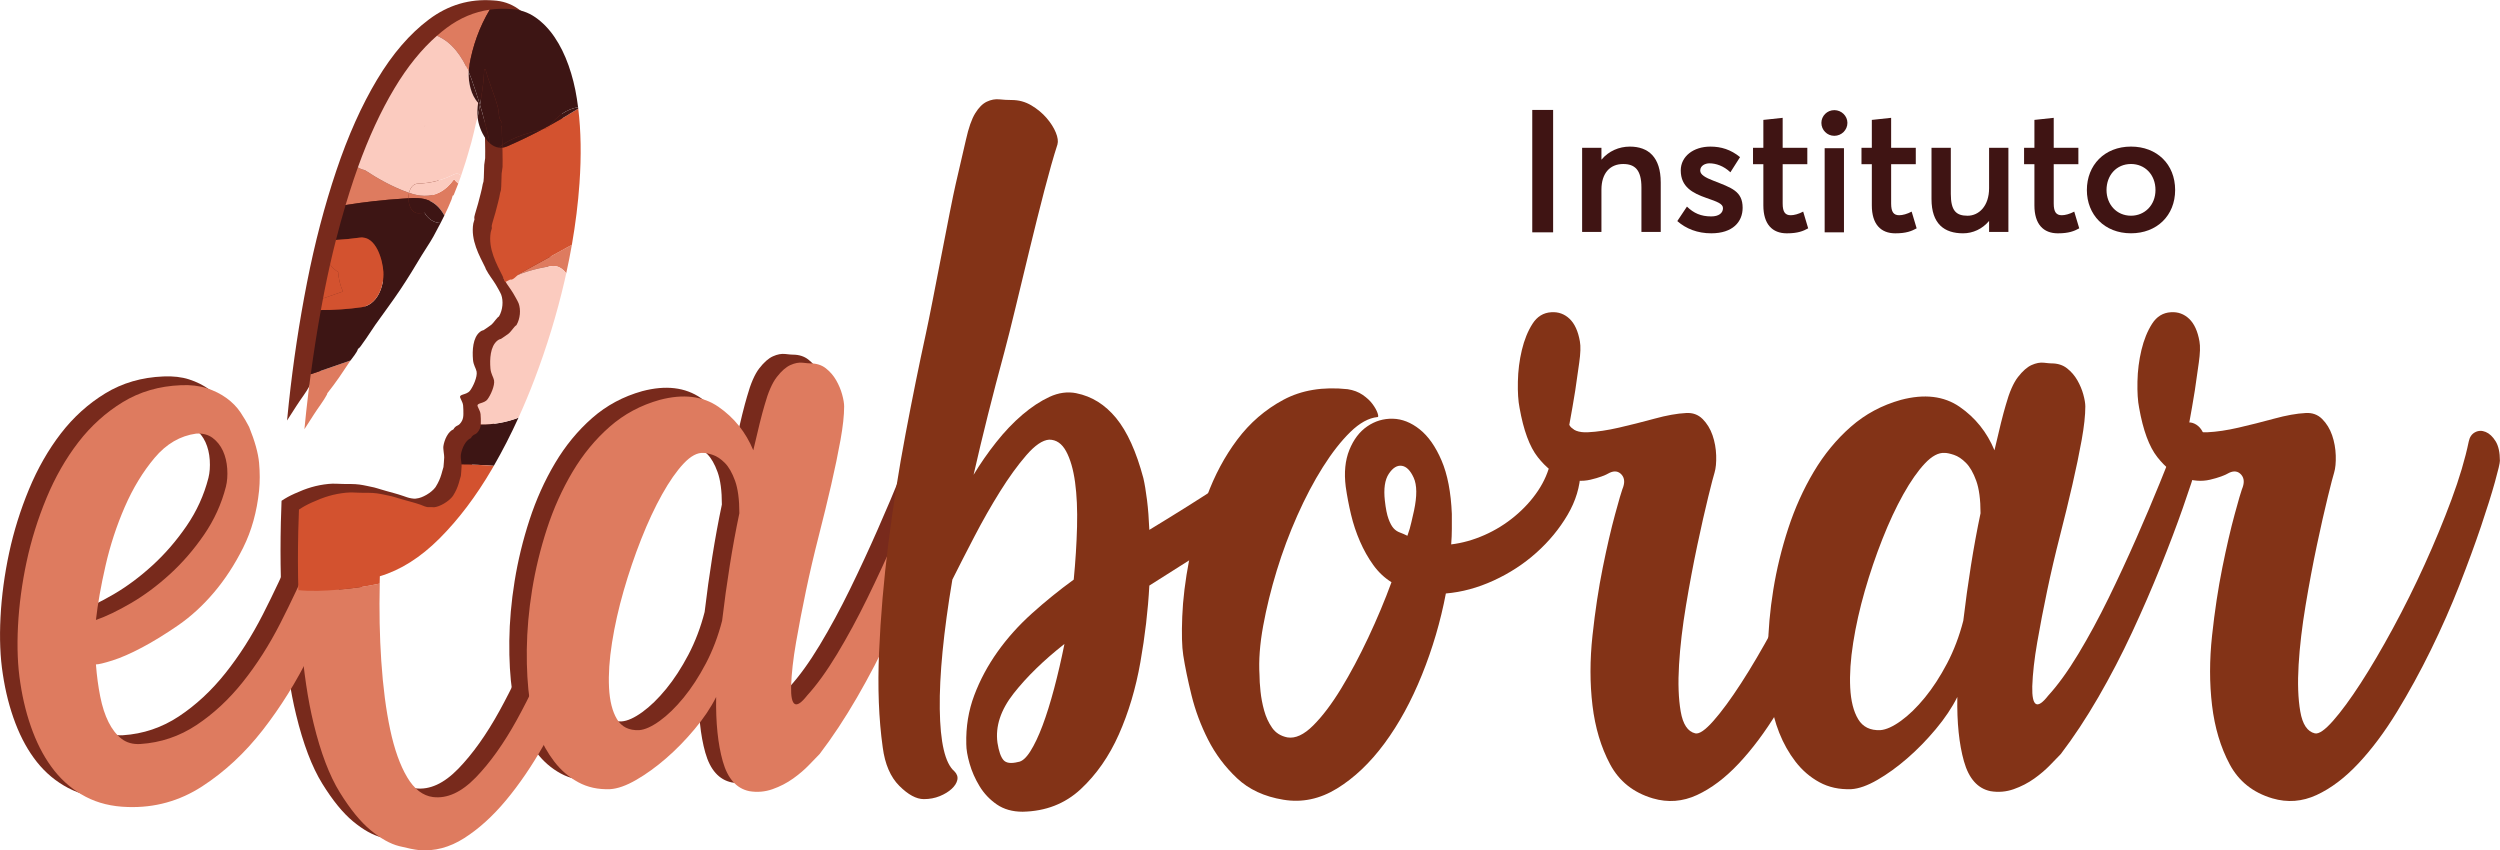 <svg width="756.2" height="257.24" version="1.1" viewBox="0 0 756.2 257.24" xmlns="http://www.w3.org/2000/svg">
 <defs>
  <clipPath id="clipPath4">
   <path transform="translate(-514.13 -374.07)" d="M 0,595.28 H 841.89 V 0 H 0 Z"/>
  </clipPath>
  <clipPath id="clipPath6">
   <path transform="translate(-517.88 -365.31)" d="M 0,595.28 H 841.89 V 0 H 0 Z"/>
  </clipPath>
  <clipPath id="clipPath8">
   <path transform="translate(-537.4 -368.87)" d="M 0,595.28 H 841.89 V 0 H 0 Z"/>
  </clipPath>
  <clipPath id="clipPath10">
   <path d="M 0,595.28 H 841.89 V 0 H 0 Z"/>
  </clipPath>
  <clipPath id="clipPath12">
   <path transform="translate(-562.01 -368.87)" d="M 0,595.28 H 841.89 V 0 H 0 Z"/>
  </clipPath>
  <clipPath id="clipPath14">
   <path transform="translate(-592.99 -381.93)" d="M 0,595.28 H 841.89 V 0 H 0 Z"/>
  </clipPath>
  <clipPath id="clipPath16">
   <path transform="translate(-598.9 -368.87)" d="M 0,595.28 H 841.89 V 0 H 0 Z"/>
  </clipPath>
  <clipPath id="clipPath18">
   <path transform="translate(-626.36 -372.35)" d="M 0,595.28 H 841.89 V 0 H 0 Z"/>
  </clipPath>
  <clipPath id="clipPath88">
   <path transform="translate(-451.54 -301.89)" d="M 0,595.28 H 841.89 V 0 H 0 Z"/>
  </clipPath>
  <clipPath id="clipPath90">
   <path transform="translate(-489.31 -344.63)" d="M 0,595.28 H 841.89 V 0 H 0 Z"/>
  </clipPath>
  <clipPath id="clipPath92">
   <path transform="translate(-563.96 -249.82)" d="M 0,595.28 H 841.89 V 0 H 0 Z"/>
  </clipPath>
  <clipPath id="clipPath94">
   <path transform="translate(-629.87 -344.63)" d="M 0,595.28 H 841.89 V 0 H 0 Z"/>
  </clipPath>
  <clipPath id="clipPath96">
   <path transform="translate(-177.89 -319.07)" d="M 0,595.28 H 841.89 V 0 H 0 Z"/>
  </clipPath>
  <clipPath id="clipPath98">
   <path transform="translate(-278.42 -251.8)" d="M 0,595.28 H 841.89 V 0 H 0 Z"/>
  </clipPath>
  <clipPath id="clipPath100">
   <path transform="translate(-278.87 -311.17)" d="M 0,595.28 H 841.89 V 0 H 0 Z"/>
  </clipPath>
  <clipPath id="clipPath102">
   <path transform="translate(-181.86 -317.09)" d="M 0,595.28 H 841.89 V 0 H 0 Z"/>
  </clipPath>
  <clipPath id="clipPath104">
   <path transform="translate(-282.39 -249.82)" d="M 0,595.28 H 841.89 V 0 H 0 Z"/>
  </clipPath>
  <clipPath id="clipPath106">
   <path transform="translate(-368.32 -242.6)" d="M 0,595.28 H 841.89 V 0 H 0 Z"/>
  </clipPath>
  <clipPath id="clipPath108">
   <path transform="translate(-233.59 -386.81)" d="M 0,595.28 H 841.89 V 0 H 0 Z"/>
  </clipPath>
  <clipPath id="clipPath110">
   <path transform="translate(-261.68 -386.48)" d="M 0,595.28 H 841.89 V 0 H 0 Z"/>
  </clipPath>
  <clipPath id="clipPath112">
   <path transform="translate(-243.69 -399.14)" d="M 0,595.28 H 841.89 V 0 H 0 Z"/>
  </clipPath>
  <clipPath id="clipPath114">
   <path transform="translate(-207.87 -330.56)" d="M 0,595.28 H 841.89 V 0 H 0 Z"/>
  </clipPath>
  <clipPath id="clipPath116">
   <path transform="translate(-230.03 -370.49)" d="M 0,595.28 H 841.89 V 0 H 0 Z"/>
  </clipPath>
  <clipPath id="clipPath118">
   <path transform="translate(-265.83 -353.45)" d="M 0,595.28 H 841.89 V 0 H 0 Z"/>
  </clipPath>
  <clipPath id="clipPath120">
   <path transform="translate(-282.84 -309.19)" d="M 0,595.28 H 841.89 V 0 H 0 Z"/>
  </clipPath>
  <clipPath id="clipPath122">
   <path transform="translate(-254.99 -320.7)" d="M 0,595.28 H 841.89 V 0 H 0 Z"/>
  </clipPath>
  <clipPath id="clipPath124">
   <path transform="translate(-233.59 -386.81)" d="M 0,595.28 H 841.89 V 0 H 0 Z"/>
  </clipPath>
  <clipPath id="clipPath126">
   <path transform="translate(-213.98 -281.68)" d="M 0,595.28 H 841.89 V 0 H 0 Z"/>
  </clipPath>
  <clipPath id="clipPath128">
   <path transform="translate(-214.07 -353.78)" d="M 0,595.28 H 841.89 V 0 H 0 Z"/>
  </clipPath>
  <clipPath id="clipPath130">
   <path transform="translate(-258.61 -329.36)" d="M 0,595.28 H 841.89 V 0 H 0 Z"/>
  </clipPath>
  <clipPath id="clipPath132">
   <path transform="translate(-234.01 -366.68)" d="M 0,595.28 H 841.89 V 0 H 0 Z"/>
  </clipPath>
  <clipPath id="clipPath134">
   <path transform="translate(-224.34 -353.78)" d="M 0,595.28 H 841.89 V 0 H 0 Z"/>
  </clipPath>
  <clipPath id="clipPath136">
   <path transform="translate(-253.11 -352.04)" d="M 0,595.28 H 841.89 V 0 H 0 Z"/>
  </clipPath>
  <clipPath id="clipPath138">
   <path transform="translate(-251.19 -386.58)" d="M 0,595.28 H 841.89 V 0 H 0 Z"/>
  </clipPath>
  <clipPath id="clipPath140">
   <path transform="translate(-243.69 -399.14)" d="M 0,595.28 H 841.89 V 0 H 0 Z"/>
  </clipPath>
  <clipPath id="clipPath142">
   <path transform="translate(-246.26 -391.66)" d="M 0,595.28 H 841.89 V 0 H 0 Z"/>
  </clipPath>
  <clipPath id="clipPath144">
   <path transform="translate(-244.25 -397.73)" d="M 0,595.28 H 841.89 V 0 H 0 Z"/>
  </clipPath>
  <clipPath id="clipPath146">
   <path transform="translate(-250.48 -381.98)" d="M 0,595.28 H 841.89 V 0 H 0 Z"/>
  </clipPath>
  <clipPath id="clipPath148">
   <path transform="translate(-260.45 -386.13)" d="M 0,595.28 H 841.89 V 0 H 0 Z"/>
  </clipPath>
  <clipPath id="clipPath150">
   <path transform="translate(-262.12 -387.03)" d="M 0,595.28 H 841.89 V 0 H 0 Z"/>
  </clipPath>
  <clipPath id="clipPath152">
   <path transform="translate(-234.56 -370.03)" d="M 0,595.28 H 841.89 V 0 H 0 Z"/>
  </clipPath>
  <clipPath id="clipPath154">
   <path transform="translate(-240.2 -375.83)" d="M 0,595.28 H 841.89 V 0 H 0 Z"/>
  </clipPath>
  <clipPath id="clipPath156">
   <path transform="translate(-234.56 -370.03)" d="M 0,595.28 H 841.89 V 0 H 0 Z"/>
  </clipPath>
 </defs>
 <g transform="translate(-183.16 -239.76)">
  <path transform="matrix(1.333 0 0 -1.333 0 793.71)" d="m485.1 390.62h4.733v-27.774h-4.733z" style="fill:#3f1413"/>
  <path transform="matrix(1.333 0 0 -1.333 685.5 294.95)" d="m0 0v-11.227h-4.381v10.092c0 4.03-1.526 5.321-4.146 5.321-2.974 0-4.93-2.074-4.93-5.829v-9.584h-4.381v19.089h4.381v-2.66h0.04c1.603 1.917 3.95 2.934 6.415 2.934 4.185 0 7.002-2.386 7.002-8.136" clip-path="url(#clipPath4)" style="fill:#3f1413"/>
  <path transform="matrix(1.333 0 0 -1.333 690.51 306.63)" d="m0 0 2.19 3.286c1.526-1.487 3.169-2.23 5.516-2.23 1.682 0 2.66 0.743 2.66 1.878 0 0.978-1.252 1.447-3.756 2.308-3.129 1.095-5.828 2.503-5.828 6.259 0 3.129 2.817 5.398 6.728 5.398 2.426 0 4.616-0.665 6.728-2.386l-2.19-3.443c-1.525 1.448-3.286 2.034-4.772 2.034-0.861 0-2.074-0.469-2.074-1.643 0-0.938 1.174-1.603 3.013-2.307 4.068-1.604 6.611-2.347 6.611-6.142 0-3.208-2.269-5.789-7.12-5.789-3.09 0-5.711 1.017-7.706 2.777" clip-path="url(#clipPath6)" style="fill:#3f1413"/>
  <path transform="matrix(1.333 0 0 -1.333 716.54 301.89)" d="m0 0v9.349h-2.347v3.716h2.347v6.337l4.381 0.47v-6.807h5.594v-3.716h-5.594v-8.919c0-1.956 0.587-2.66 1.839-2.66 0.743 0 1.799 0.274 2.816 0.821l1.135-3.794c-1.135-0.626-2.347-1.134-4.851-1.134-3.286 0-5.32 2.073-5.32 6.337" clip-path="url(#clipPath8)" style="fill:#3f1413"/>
  <path transform="matrix(1.333 0 0 -1.333 0 793.71)" d="m551.45 381.93h4.381v-19.089h-4.381zm-0.744 5.75c0 1.565 1.291 2.895 2.934 2.895s2.973-1.33 2.973-2.895c0-1.604-1.33-2.933-2.973-2.933s-2.934 1.329-2.934 2.933" clip-path="url(#clipPath10)" style="fill:#3f1413"/>
  <path transform="matrix(1.333 0 0 -1.333 749.35 301.89)" d="m0 0v9.349h-2.347v3.716h2.347v6.337l4.381 0.47v-6.807h5.594v-3.716h-5.594v-8.919c0-1.956 0.587-2.66 1.839-2.66 0.743 0 1.799 0.274 2.816 0.821l1.134-3.794c-1.134-0.626-2.347-1.134-4.85-1.134-3.286 0-5.32 2.073-5.32 6.337" clip-path="url(#clipPath12)" style="fill:#3f1413"/>
  <path transform="matrix(1.333 0 0 -1.333 790.66 284.47)" d="m0 0v-19.089h-4.381v2.503c-1.526-1.838-3.678-2.816-5.907-2.816-4.225 0-7.159 2.112-7.159 7.784v11.618h4.381v-10.444c0-3.795 1.174-4.968 3.795-4.968 2.543 0 4.89 2.151 4.89 6.258v9.154z" clip-path="url(#clipPath14)" style="fill:#3f1413"/>
  <path transform="matrix(1.333 0 0 -1.333 798.53 301.89)" d="m0 0v9.349h-2.347v3.716h2.347v6.337l4.381 0.47v-6.807h5.594v-3.716h-5.594v-8.919c0-1.956 0.587-2.66 1.839-2.66 0.743 0 1.799 0.274 2.816 0.821l1.135-3.794c-1.135-0.626-2.347-1.134-4.851-1.134-3.286 0-5.32 2.073-5.32 6.337" clip-path="url(#clipPath16)" style="fill:#3f1413"/>
  <path transform="matrix(1.333 0 0 -1.333 835.15 297.24)" d="m0 0c0 3.52-2.425 5.907-5.555 5.907-3.325 0-5.555-2.582-5.555-5.907 0-3.247 2.27-5.829 5.555-5.829 3.091 0 5.555 2.387 5.555 5.829m-15.569 0c0 5.633 3.99 9.858 10.014 9.858 5.868 0 10.015-3.99 10.015-9.858 0-5.789-4.147-9.819-10.015-9.819-6.024 0-10.014 4.225-10.014 9.819" clip-path="url(#clipPath18)" style="fill:#3f1413"/>
  <path transform="matrix(1.333 0 0 -1.333 602.05 391.19)" d="m0 0c0.2-1.806 0.475-3.186 0.828-4.139 0.35-0.954 0.726-1.655 1.128-2.107 0.4-0.451 0.878-0.778 1.43-0.978 0.55-0.202 1.129-0.451 1.731-0.752 0.4 1.103 0.701 2.13 0.903 3.085 0.2 0.952 0.4 1.829 0.602 2.634 0.701 3.311 0.677 5.794-0.075 7.449-0.753 1.656-1.656 2.559-2.709 2.709-1.054 0.151-2.032-0.451-2.935-1.806-0.903-1.354-1.204-3.386-0.903-6.095m-8.428 25.283c1.303-0.202 2.432-0.627 3.386-1.279 0.953-0.654 1.705-1.354 2.258-2.107 0.55-0.752 0.926-1.43 1.129-2.031 0.199-0.602 0.199-0.903 0-0.903-2.009-0.203-4.064-1.331-6.171-3.386-2.107-2.058-4.19-4.718-6.245-7.977-2.058-3.261-3.989-6.923-5.794-10.986-1.806-4.063-3.363-8.228-4.666-12.491-1.305-4.266-2.332-8.454-3.085-12.567-0.752-4.115-1.03-7.825-0.828-11.136 0-1.004 0.076-2.234 0.226-3.687 0.151-1.456 0.426-2.912 0.828-4.365 0.4-1.455 1.001-2.761 1.806-3.913 0.802-1.154 1.956-1.881 3.461-2.182 1.806-0.301 3.763 0.602 5.869 2.709 2.107 2.107 4.214 4.891 6.321 8.352 2.107 3.462 4.162 7.323 6.171 11.589 2.005 4.263 3.762 8.451 5.267 12.566-1.606 1.002-2.986 2.307-4.139 3.913-1.154 1.604-2.158 3.386-3.01 5.343-0.853 1.956-1.53 3.988-2.031 6.095-0.503 2.107-0.903 4.214-1.204 6.321-0.402 3.209-0.127 5.994 0.827 8.352 0.953 2.356 2.307 4.139 4.064 5.343 1.754 1.204 3.687 1.78 5.794 1.73 2.107-0.051 4.139-0.853 6.095-2.407 1.956-1.557 3.612-3.914 4.966-7.074 1.355-3.16 2.131-7.2 2.333-12.115v-3.386c0-1.154-0.052-2.333-0.15-3.537 2.506 0.301 5.015 1.002 7.524 2.107 2.507 1.103 4.816 2.533 6.923 4.289 2.107 1.755 3.861 3.688 5.268 5.794 1.403 2.107 2.356 4.313 2.859 6.622 0.602 2.709 1.329 4.715 2.182 6.02 0.851 1.303 1.63 1.856 2.333 1.656 0.701-0.202 1.279-1.155 1.731-2.86 0.451-1.707 0.625-4.115 0.526-7.224-0.101-3.31-1.079-6.546-2.934-9.707-1.858-3.16-4.214-6.019-7.074-8.578-2.859-2.558-6.095-4.665-9.707-6.321-3.612-1.655-7.223-2.633-10.835-2.934-1.204-6.321-3.01-12.468-5.418-18.436-2.408-5.971-5.244-11.163-8.503-15.576-3.262-4.416-6.848-7.826-10.761-10.234s-7.976-3.259-12.19-2.558c-4.315 0.703-7.826 2.332-10.535 4.891-2.708 2.558-4.891 5.467-6.546 8.728-1.656 3.259-2.909 6.622-3.763 10.084-0.851 3.461-1.479 6.494-1.881 9.105-0.301 1.904-0.376 4.815-0.225 8.728 0.15 3.913 0.677 8.226 1.58 12.943 0.903 4.715 2.234 9.481 3.988 14.297 1.756 4.816 4.063 9.129 6.923 12.943 2.859 3.811 6.344 6.821 10.459 9.029 4.113 2.206 8.978 3.01 14.598 2.408" clip-path="url(#clipPath88)" style="fill:#833317"/>
  <path transform="matrix(1.333 0 0 -1.333 652.42 334.2)" d="m0 0c1.604 0.099 2.984-0.402 4.139-1.505 1.152-1.105 1.93-2.81 2.332-5.117 0.2-1.105 0.151-2.709-0.15-4.816l-0.903-6.321c-0.402-2.509-0.854-5.116-1.355-7.825 0.701-1.204 2.107-1.757 4.214-1.656 2.107 0.099 4.463 0.452 7.074 1.053 2.607 0.603 5.29 1.28 8.051 2.032 2.758 0.753 5.14 1.178 7.149 1.28 1.505 0.098 2.758-0.353 3.762-1.355 1.002-1.004 1.754-2.234 2.257-3.687 0.501-1.456 0.776-2.986 0.828-4.59 0.05-1.606-0.075-2.911-0.376-3.913-0.202-0.602-0.677-2.434-1.43-5.493-0.752-3.062-1.58-6.723-2.483-10.987-0.903-4.265-1.757-8.803-2.558-13.619-0.805-4.816-1.331-9.307-1.581-13.47-0.251-4.164-0.126-7.701 0.377-10.61 0.501-2.911 1.603-4.566 3.311-4.966 0.903-0.202 2.281 0.753 4.138 2.859 1.856 2.107 3.937 4.941 6.246 8.504 2.307 3.56 4.74 7.698 7.299 12.415 2.558 4.715 4.966 9.557 7.224 14.523 2.257 4.967 4.289 9.881 6.095 14.749 1.806 4.865 3.108 9.255 3.913 13.168 0.199 1.002 0.677 1.705 1.429 2.107 0.753 0.4 1.555 0.426 2.408 0.075 0.852-0.352 1.604-1.053 2.258-2.107 0.651-1.053 0.978-2.535 0.978-4.439 0-0.504-0.376-2.107-1.129-4.816-0.752-2.709-1.806-6.071-3.16-10.083-1.355-4.014-2.987-8.454-4.891-13.319-1.907-4.868-4.064-9.759-6.472-14.674-2.408-4.917-4.992-9.631-7.75-14.146-2.761-4.515-5.67-8.404-8.729-11.663-3.062-3.262-6.222-5.644-9.481-7.149-3.262-1.505-6.599-1.754-10.008-0.753-4.416 1.305-7.652 3.887-9.707 7.751-2.058 3.861-3.386 8.301-3.988 13.319-0.602 5.015-0.602 10.309 0 15.877 0.602 5.569 1.378 10.709 2.332 15.426 0.953 4.715 1.882 8.729 2.785 12.04 0.903 3.31 1.453 5.215 1.655 5.718 0.602 1.404 0.55 2.507-0.15 3.312-0.704 0.801-1.606 0.952-2.709 0.451-1.004-0.602-2.46-1.129-4.365-1.58-1.907-0.452-3.913-0.301-6.02 0.451-2.106 0.753-4.089 2.307-5.944 4.666-1.858 2.356-3.236 6.095-4.139 11.211-0.301 1.505-0.428 3.485-0.376 5.945 0.049 2.457 0.35 4.839 0.903 7.149 0.55 2.306 1.354 4.289 2.408 5.944 1.053 1.656 2.483 2.533 4.289 2.634" clip-path="url(#clipPath90)" style="fill:#833317"/>
  <path transform="matrix(1.333 0 0 -1.333 751.94 460.61)" d="m0 0c1.303 0.099 2.859 0.802 4.665 2.107 1.806 1.303 3.612 3.059 5.418 5.267 1.806 2.206 3.485 4.79 5.042 7.751 1.554 2.958 2.784 6.194 3.687 9.707 0.501 4.214 1.077 8.376 1.731 12.491 0.651 4.113 1.378 8.075 2.182 11.889 0 3.109-0.327 5.568-0.978 7.374-0.654 1.806-1.43 3.161-2.333 4.064s-1.806 1.505-2.709 1.806-1.606 0.451-2.107 0.451c-1.406 0.099-2.911-0.703-4.515-2.408-1.606-1.707-3.236-4.04-4.891-6.998-1.655-2.96-3.236-6.347-4.741-10.158-1.504-3.814-2.835-7.727-3.988-11.739-1.154-4.014-2.031-7.927-2.633-11.739-0.602-3.814-0.828-7.223-0.678-10.233 0.151-3.01 0.753-5.395 1.806-7.149 1.054-1.756 2.733-2.584 5.042-2.483m38.828 83.224c1.404 0 2.582-0.376 3.537-1.129 0.952-0.752 1.73-1.655 2.332-2.709 0.602-1.053 1.054-2.132 1.355-3.235 0.301-1.105 0.451-2.008 0.451-2.709 0-2.008-0.277-4.541-0.828-7.6-0.552-3.062-1.255-6.448-2.106-10.158-0.854-3.714-1.806-7.627-2.86-11.739-1.053-4.115-2.008-8.202-2.859-12.266-0.854-4.063-1.606-7.976-2.258-11.738-0.654-3.763-1.03-7.1-1.129-10.008-0.101-4.616 1.103-5.319 3.612-2.107 2.206 2.408 4.489 5.568 6.848 9.481 2.356 3.913 4.639 8.127 6.848 12.642 2.205 4.515 4.312 9.053 6.32 13.62 2.006 4.564 3.763 8.702 5.268 12.416 1.505 3.71 2.732 6.795 3.687 9.255 0.952 2.457 1.528 3.837 1.73 4.139 0.302 0.301 0.727 0.451 1.28 0.451 0.55 0 1.103-0.176 1.655-0.527 0.55-0.353 1.002-0.853 1.355-1.505 0.35-0.653 0.425-1.43 0.225-2.332-0.101-0.703-0.552-2.385-1.354-5.042-0.804-2.66-1.907-5.996-3.311-10.008-1.406-4.014-3.085-8.454-5.042-13.319-1.956-4.868-4.115-9.834-6.471-14.899-2.358-5.067-4.917-9.984-7.675-14.749-2.761-4.766-5.594-9.055-8.503-12.867-0.503-0.503-1.279-1.305-2.333-2.408-1.053-1.105-2.283-2.158-3.687-3.16-1.406-1.004-2.961-1.806-4.665-2.408-1.708-0.602-3.462-0.753-5.268-0.452-2.911 0.602-4.917 2.86-6.02 6.773-1.105 3.912-1.606 8.778-1.504 14.598-1.205-2.408-2.836-4.842-4.892-7.299-2.057-2.46-4.214-4.666-6.471-6.622-2.257-1.957-4.515-3.588-6.772-4.891-2.258-1.305-4.24-2.006-5.945-2.107-2.709-0.099-5.117 0.428-7.224 1.58s-3.913 2.709-5.418 4.665c-1.504 1.957-2.732 4.139-3.687 6.547-0.952 2.408-1.58 4.816-1.881 7.224-0.501 3.409-0.726 7.299-0.677 11.663 0.052 4.365 0.451 8.88 1.204 13.545 0.752 4.665 1.881 9.305 3.386 13.921 1.505 4.613 3.438 8.902 5.794 12.867 2.356 3.962 5.166 7.374 8.428 10.234 3.259 2.859 7.047 4.891 11.362 6.095 5.317 1.404 9.757 0.877 13.319-1.58 3.56-2.46 6.194-5.745 7.901-9.858 1.103 4.816 1.957 8.226 2.559 10.234 0.802 2.909 1.73 5.041 2.784 6.396 1.053 1.354 2.081 2.258 3.085 2.709 1.002 0.451 1.931 0.625 2.784 0.527 0.851-0.101 1.43-0.151 1.731-0.151" clip-path="url(#clipPath92)" style="fill:#833317"/>
  <path transform="matrix(1.333 0 0 -1.333 839.83 334.2)" d="m0 0c1.604 0.099 2.984-0.402 4.139-1.505 1.152-1.105 1.93-2.81 2.332-5.117 0.2-1.105 0.151-2.709-0.15-4.816l-0.903-6.321c-0.402-2.509-0.854-5.116-1.355-7.825 0.701-1.204 2.107-1.757 4.214-1.656 2.107 0.099 4.463 0.452 7.074 1.053 2.607 0.603 5.29 1.28 8.051 2.032 2.758 0.753 5.14 1.178 7.149 1.28 1.505 0.098 2.758-0.353 3.762-1.355 1.002-1.004 1.754-2.234 2.258-3.687 0.5-1.456 0.775-2.986 0.827-4.59 0.05-1.606-0.075-2.911-0.376-3.913-0.202-0.602-0.677-2.434-1.43-5.493-0.752-3.062-1.58-6.723-2.483-10.987-0.903-4.265-1.756-8.803-2.558-13.619-0.805-4.816-1.331-9.307-1.58-13.47-0.252-4.164-0.127-7.701 0.376-10.61 0.501-2.911 1.603-4.566 3.311-4.966 0.903-0.202 2.281 0.753 4.138 2.859 1.856 2.107 3.937 4.941 6.246 8.504 2.307 3.56 4.74 7.698 7.299 12.415 2.558 4.715 4.966 9.557 7.224 14.523 2.257 4.967 4.289 9.881 6.095 14.749 1.806 4.865 3.108 9.255 3.913 13.168 0.2 1.002 0.677 1.705 1.429 2.107 0.753 0.4 1.555 0.426 2.408 0.075 0.852-0.352 1.604-1.053 2.258-2.107 0.651-1.053 0.978-2.535 0.978-4.439 0-0.504-0.376-2.107-1.129-4.816-0.752-2.709-1.806-6.071-3.16-10.083-1.355-4.014-2.987-8.454-4.891-13.319-1.907-4.868-4.064-9.759-6.472-14.674-2.408-4.917-4.992-9.631-7.75-14.146-2.761-4.515-5.67-8.404-8.729-11.663-3.062-3.262-6.222-5.644-9.481-7.149-3.262-1.505-6.598-1.754-10.008-0.753-4.416 1.305-7.652 3.887-9.707 7.751-2.058 3.861-3.386 8.301-3.988 13.319-0.602 5.015-0.602 10.309 0 15.877 0.602 5.569 1.378 10.709 2.332 15.426 0.953 4.715 1.882 8.729 2.785 12.04 0.903 3.31 1.453 5.215 1.655 5.718 0.602 1.404 0.55 2.507-0.15 3.312-0.703 0.801-1.606 0.952-2.709 0.451-1.004-0.602-2.46-1.129-4.365-1.58-1.907-0.452-3.913-0.301-6.02 0.451-2.106 0.753-4.089 2.307-5.944 4.666-1.858 2.356-3.236 6.095-4.139 11.211-0.301 1.505-0.428 3.485-0.376 5.945 0.049 2.457 0.35 4.839 0.903 7.149 0.55 2.306 1.354 4.289 2.408 5.944 1.053 1.656 2.483 2.533 4.289 2.634" clip-path="url(#clipPath94)" style="fill:#833317"/>
  <path transform="matrix(1.333 0 0 -1.333 237.18 368.27)" d="m0 0c-3.612-0.503-6.749-2.333-9.406-5.493-2.66-3.161-4.917-6.873-6.772-11.137-1.858-4.266-3.311-8.705-4.365-13.319-1.053-4.616-1.782-8.728-2.182-12.34 2.307 0.802 4.967 2.081 7.976 3.837 3.01 1.755 5.945 3.937 8.804 6.547 2.86 2.608 5.442 5.592 7.751 8.954 2.307 3.361 3.962 6.999 4.966 10.911 0.301 1.204 0.4 2.559 0.301 4.064-0.101 1.505-0.428 2.859-0.978 4.063-0.553 1.204-1.331 2.182-2.333 2.935-1.004 0.752-2.257 1.077-3.762 0.978m-3.461 10.986c2.205 0.099 4.162-0.127 5.869-0.677 1.705-0.553 3.21-1.305 4.515-2.257 1.303-0.955 2.356-2.032 3.16-3.236 0.802-1.204 1.453-2.309 1.957-3.311 1.302-3.212 2.055-5.921 2.257-8.127 0.2-2.208 0.2-4.315 0-6.321-0.503-4.815-1.707-9.131-3.612-12.942-1.907-3.814-4.115-7.201-6.622-10.159-2.509-2.96-5.218-5.443-8.126-7.449-2.912-2.009-5.644-3.687-8.202-5.042-2.559-1.354-4.793-2.333-6.697-2.935-1.908-0.602-3.161-0.902-3.763-0.902 0.2-2.611 0.527-5.042 0.978-7.3 0.452-2.257 1.077-4.19 1.882-5.794 0.801-1.606 1.78-2.859 2.934-3.762 1.152-0.903 2.582-1.305 4.289-1.204 4.614 0.301 8.854 1.731 12.717 4.289 3.861 2.559 7.374 5.818 10.535 9.782 3.16 3.963 5.994 8.402 8.503 13.319 2.507 4.915 4.79 9.782 6.847 14.598 2.056 4.816 1.507-0.539 3.113 3.776 1.604 4.312 2.266 4.75 3.571 7.661 0.399 0.903 0.952 1.404 1.655 1.505 0.701 0.099 1.378-0.101 2.032-0.602 0.651-0.503 1.178-1.229 1.58-2.182 0.4-0.955 0.452-2.032 0.151-3.236-0.402-1.406-0.437-1.115-1.69-5.479-1.256-4.364-0.58 0.514-2.736-5.205-2.159-5.719-4.767-11.689-7.826-17.909-3.062-6.222-6.622-11.941-10.685-17.157-4.064-5.218-8.654-9.481-13.771-12.792-5.116-3.311-10.736-4.865-16.855-4.665-3.612 0.101-6.798 0.879-9.557 2.332-2.76 1.456-5.116 3.41-7.073 5.87-1.956 2.457-3.586 5.392-4.891 8.804-1.303 3.41-2.257 7.123-2.859 11.137-0.602 3.811-0.776 8.126-0.527 12.942 0.251 4.816 0.903 9.681 1.956 14.598 1.054 4.915 2.559 9.731 4.515 14.448 1.957 4.715 4.365 8.928 7.224 12.642 2.859 3.71 6.22 6.746 10.083 9.105 3.861 2.356 8.252 3.635 13.169 3.837" clip-path="url(#clipPath96)" style="fill:#782a1c"/>
  <path transform="matrix(1.333 0 0 -1.333 371.22 457.97)" d="m0 0c1.303 0.099 2.859 0.802 4.665 2.107 1.806 1.303 3.612 3.059 5.418 5.267 1.806 2.206 3.485 4.79 5.042 7.751 1.554 2.958 2.784 6.194 3.687 9.707 0.501 4.214 1.077 8.376 1.731 12.491 0.651 4.113 1.378 8.075 2.182 11.889 0 3.109-0.327 5.568-0.978 7.374-0.654 1.806-1.43 3.161-2.333 4.064s-1.806 1.505-2.709 1.806-1.606 0.451-2.107 0.451c-1.406 0.099-2.911-0.703-4.515-2.408-1.606-1.707-3.235-4.04-4.891-6.998-1.655-2.96-3.236-6.347-4.741-10.158-1.504-3.814-2.835-7.727-3.988-11.739-1.154-4.014-2.031-7.927-2.633-11.739-0.602-3.814-0.828-7.223-0.678-10.233 0.151-3.01 0.753-5.395 1.806-7.149 1.054-1.756 2.733-2.584 5.042-2.483m38.828 83.224c1.404 0 2.582-0.376 3.537-1.129 0.952-0.752 1.73-1.655 2.332-2.709 0.602-1.053 1.054-2.132 1.355-3.235 0.301-1.105 0.451-2.008 0.451-2.709 0-2.008-0.277-4.541-0.827-7.6-0.553-3.062-1.256-6.448-2.107-10.158-0.854-3.714-1.806-7.627-2.86-11.739-1.053-4.115-2.008-8.202-2.859-12.266-0.854-4.063-1.606-7.976-2.258-11.738-0.653-3.763-1.03-7.1-1.128-10.008-0.102-4.616 1.102-5.319 3.611-2.107 2.206 2.408 4.489 5.568 6.848 9.481 2.356 3.913 4.639 8.127 6.848 12.642 2.205 4.515 4.312 9.053 6.32 13.62 2.006 4.564 3.763 8.702 5.268 12.416 1.505 3.71 2.732 6.795 3.687 9.255 0.952 2.457 1.528 3.837 1.731 4.139 0.301 0.301 0.726 0.451 1.279 0.451 0.55 0 1.103-0.176 1.655-0.527 0.55-0.353 1.002-0.853 1.355-1.505 0.35-0.653 0.425-1.43 0.225-2.332-0.101-0.703-0.552-2.385-1.354-5.042-0.804-2.66-1.907-5.996-3.311-10.008-1.406-4.014-3.085-8.454-5.041-13.319-1.957-4.868-4.116-9.834-6.472-14.899-2.358-5.067-4.917-9.984-7.675-14.749-2.761-4.766-5.594-9.055-8.503-12.867-0.503-0.503-1.279-1.305-2.333-2.408-1.053-1.105-2.283-2.158-3.687-3.16-1.406-1.004-2.961-1.806-4.665-2.408-1.708-0.602-3.462-0.753-5.268-0.452-2.911 0.602-4.917 2.86-6.02 6.773-1.105 3.912-1.606 8.778-1.504 14.598-1.204-2.408-2.836-4.842-4.892-7.299-2.057-2.46-4.214-4.666-6.471-6.622-2.257-1.957-4.515-3.588-6.772-4.891-2.258-1.305-4.24-2.006-5.945-2.107-2.709-0.099-5.117 0.428-7.224 1.58s-3.913 2.709-5.418 4.665c-1.504 1.957-2.732 4.139-3.687 6.547-0.952 2.408-1.58 4.816-1.881 7.224-0.501 3.409-0.726 7.299-0.677 11.663 0.052 4.365 0.451 8.88 1.204 13.545 0.752 4.665 1.881 9.305 3.386 13.921 1.505 4.613 3.438 8.902 5.794 12.867 2.356 3.962 5.166 7.374 8.428 10.234 3.259 2.859 7.047 4.891 11.362 6.095 5.317 1.404 9.757 0.877 13.319-1.58 3.56-2.46 6.194-5.745 7.901-9.858 1.103 4.816 1.957 8.226 2.559 10.234 0.802 2.909 1.73 5.041 2.784 6.396 1.053 1.354 2.081 2.258 3.085 2.709 1.002 0.451 1.931 0.625 2.784 0.527 0.851-0.101 1.43-0.151 1.731-0.151" clip-path="url(#clipPath98)" style="fill:#782a1c"/>
  <path transform="matrix(1.333 0 0 -1.333 371.83 378.81)" d="m0 0c-0.503 1.253-1.129 2.156-1.881 2.709-0.753 0.55-1.557 0.651-2.408 0.301-0.854-0.353-1.531-1.279-2.032-2.784-0.202-0.504-0.879-2.761-2.032-6.773-1.154-4.013-2.708-8.855-4.665-14.522-1.956-5.67-4.24-11.739-6.848-18.21-2.61-6.472-5.394-12.393-8.352-17.759-2.96-5.368-6.072-9.733-9.331-13.093-3.261-3.36-6.497-4.84-9.707-4.44-2.309 0.301-4.265 1.806-5.869 4.515-1.606 2.709-2.885 6.295-3.838 10.761-0.954 4.463-1.632 9.681-2.031 15.651-0.402 5.968-0.504 12.364-0.301 19.188 4.714 1.404 8.48 5.174 13.544 8.579 6.496 4.368 8.277 9.556 11.889 15.726 3.612 6.171 6.822 12.943 9.632 20.317 2.808 7.375 5.091 14.848 6.848 22.424 1.754 7.574 2.883 14.949 3.386 22.123 0.501 7.172 0.301 13.568-0.602 19.188-0.402 2.608-1.03 5.117-1.881 7.525-0.854 2.408-1.908 4.539-3.161 6.396-1.255 1.856-2.709 3.36-4.364 4.515-1.656 1.153-3.537 1.78-5.644 1.881-5.319 0.4-10.158-1.029-14.523-4.289-4.364-3.261-8.303-7.826-11.813-13.695-3.514-5.869-6.599-12.769-9.256-20.693-2.66-7.927-4.868-16.355-6.622-25.283-1.756-8.931-3.137-18.06-4.139-27.39-0.142-1.332-0.275-2.655-0.402-3.974 0.717 1.107 1.435 2.212 2.141 3.331 0.892 1.415 2.256 3.144 2.976 4.538 0.043 0.085 0.043 0.203 0.086 0.293 0.92 1.16 1.867 2.42 2.718 3.659 0.837 1.217 1.678 2.489 2.502 3.722 0.504 0.754 1.467 1.791 1.725 2.677 0.456 0.276 0.742 0.823 1.079 1.275 1.017 1.362 1.91 2.854 2.891 4.245 1.865 2.643 3.797 5.188 5.609 7.904 1.737 2.603 3.255 5.091 4.872 7.8 0.858 1.438 1.86 2.821 2.674 4.309 1.411 2.58 2.993 5.581 4.091 8.348 0.108 0.272 0.165 0.594 0.258 0.879 0.241 0.011 0.291 0.287 0.388 0.523 0.309 0.753 0.612 1.517 0.903 2.281 0.624 1.636 1.141 3.246 1.675 4.918 0.339 1.061 0.631 2.154 0.944 3.224 0.029 0.098 0.058 0.195 0.086 0.293 0.084 0.293 0.176 0.585 0.257 0.879 0.445 1.594 0.711 2.919 1.071 4.46 0.068 0.295 0.192 0.584 0.257 0.879 0.022 0.099 0.065 0.194 0.086 0.293 0.314 1.469 0.546 2.82 0.767 4.23 0.363 2.308 0.622 4.143 0.718 6.472l0.086 0.293 0.217-0.063c0.751-3.024 2.086-5.781 2.841-8.787 0.236-0.938 0.071-2.358 0.745-3.082-0.229-1.122 0.087-1.043 0.091-1.299 0.025-1.945 0.189-3.834 0.19-5.783 0-0.984 0.051-2.244 9e-3 -3.185-0.019-0.42-0.176-1.016-0.212-1.528-0.08-1.141-0.028-2.778-0.163-3.771-0.025-0.186-0.141-0.397-0.171-0.586-0.223-1.414-0.724-3.053-1.071-4.46-0.169-0.687-0.435-1.364-0.6-2.051-0.024-0.099-0.065-0.195-0.086-0.293-0.129-0.608-0.214-0.562-0.126-1.236l-0.086-0.293c-0.042-0.194-0.139-0.395-0.172-0.586-0.656-3.799 1.39-7.345 2.715-10.022 0.052-0.105 0.074-0.248 0.131-0.357 0.773-1.473 1.49-2.244 2.263-3.526 0.265-0.439 1.069-1.858 1.22-2.266 0.526-1.432 0.367-3.456-0.506-4.943-0.492-0.271-1.164-1.406-1.728-1.879-0.381-0.32-1.277-0.888-1.772-1.233-0.116-0.081-0.339-8e-3 -0.822-0.396-1.631-1.309-1.752-4.232-1.574-6.323 0.105-1.24 0.685-1.95 0.82-2.683 0.219-1.183-0.796-3.414-1.503-4.333-0.788-1.024-2.567-0.721-2.205-1.609 0.463-1.134 0.688-1.095 0.701-2.724 0.01-1.315 0.131-2.198-0.841-3.248-0.285-0.309-0.745-0.385-1.011-0.664-0.158-0.166-0.285-0.279-0.388-0.523-1.23-0.5-2.049-2.317-2.285-3.786-0.108-0.669 0.213-2.08 0.181-2.598-0.028-0.438-0.119-1.9-0.167-2.178-0.033-0.191-0.13-0.392-0.172-0.587-0.021-0.098-0.061-0.194-0.086-0.293-0.278-1.084-0.553-1.892-1.074-2.867-0.112-0.209-0.364-0.665-0.474-0.816-0.943-1.287-3.02-2.454-4.282-2.564-0.308-0.027-0.204-0.12-1.17 0.024-0.668 0.099-1.313 0.35-1.951 0.571-1.228 0.426-2.528 0.752-3.685 1.079-0.073 0.02-0.144 0.043-0.217 0.063l-0.217 0.064c-0.073 0.019-0.144 0.045-0.217 0.063l-0.216 0.064c-0.073 0.018-0.144 0.045-0.217 0.063l-0.217 0.064c-0.51 0.121-1.003 0.342-1.517 0.444-1.112 0.221-2.21 0.505-3.338 0.659-1.235 0.168-2.477 0.107-3.726 0.136-1.123 0.026-2.145 0.124-3.292 9e-3 -2.77-0.276-4.992-0.964-7.705-2.199-1.266-0.576-1.964-0.965-2.967-1.628-0.065-1.641-0.121-3.275-0.158-4.896-0.2-8.729 0-16.855 0.602-24.38s1.554-13.947 2.859-19.264c1.604-6.622 3.586-11.84 5.945-15.651 2.356-3.812 4.689-6.672 6.998-8.578 2.306-1.905 4.463-3.109 6.471-3.612 2.006-0.501 3.511-0.802 4.515-0.903 3.511-0.301 6.923 0.602 10.234 2.709 3.31 2.107 6.471 4.966 9.481 8.578s5.869 7.8 8.578 12.566c2.709 4.764 5.192 9.681 7.45 14.749 2.257 5.065 4.312 10.083 6.17 15.049 1.855 4.967 3.435 9.482 4.741 13.545 1.302 4.063 2.306 7.424 3.009 10.083 0.701 2.657 1.103 4.238 1.204 4.741 0.2 1.806 0.05 3.334-0.451 4.59" clip-path="url(#clipPath100)" style="fill:#782a1c"/>
  <path transform="matrix(1.333 0 0 -1.333 242.47 370.92)" d="m0 0c-3.612-0.503-6.749-2.333-9.406-5.493-2.66-3.161-4.917-6.873-6.772-11.137-1.858-4.266-3.311-8.705-4.365-13.319-1.053-4.616-1.782-8.728-2.182-12.34 2.307 0.802 4.967 2.081 7.976 3.837 3.01 1.755 5.945 3.937 8.804 6.547 2.86 2.608 5.442 5.592 7.751 8.954 2.307 3.361 3.962 6.999 4.966 10.911 0.301 1.204 0.4 2.559 0.301 4.064-0.101 1.505-0.428 2.859-0.978 4.063-0.553 1.204-1.331 2.182-2.333 2.935-1.004 0.752-2.257 1.077-3.762 0.978m-3.461 10.986c2.205 0.099 4.162-0.127 5.869-0.677 1.705-0.553 3.21-1.305 4.515-2.257 1.303-0.955 2.356-2.032 3.16-3.236 0.802-1.204 1.453-2.309 1.957-3.311 1.302-3.212 2.055-5.921 2.257-8.127 0.2-2.208 0.2-4.315 0-6.321-0.503-4.815-1.707-9.131-3.612-12.942-1.907-3.814-4.115-7.201-6.622-10.159-2.509-2.96-5.218-5.443-8.126-7.449-2.912-2.009-5.644-3.687-8.202-5.042-2.559-1.354-4.793-2.333-6.697-2.935-1.908-0.602-3.161-0.902-3.763-0.902 0.2-2.611 0.527-5.042 0.978-7.3 0.452-2.257 1.077-4.19 1.882-5.794 0.801-1.606 1.78-2.859 2.934-3.762 1.152-0.903 2.582-1.305 4.289-1.204 4.614 0.301 8.854 1.731 12.717 4.289 3.861 2.559 7.374 5.818 10.535 9.782 3.16 3.963 5.994 8.402 8.503 13.319 2.507 4.915 4.79 9.782 6.847 14.598 2.056 4.816 1.507-0.539 3.113 3.776 1.604 4.312 2.266 4.75 3.571 7.661 0.399 0.903 0.952 1.404 1.655 1.505 0.701 0.099 1.378-0.101 2.032-0.602 0.651-0.503 1.178-1.229 1.58-2.182 0.4-0.955 0.452-2.032 0.151-3.236-0.402-1.406-0.437-1.115-1.69-5.479-1.256-4.364-0.58 0.514-2.736-5.205-2.159-5.719-4.767-11.689-7.826-17.909-3.062-6.222-6.622-11.941-10.685-17.157-4.064-5.218-8.654-9.481-13.771-12.792-5.116-3.311-10.736-4.865-16.855-4.665-3.612 0.101-6.798 0.879-9.557 2.332-2.76 1.456-5.116 3.41-7.073 5.87-1.956 2.457-3.586 5.392-4.891 8.804-1.303 3.41-2.257 7.123-2.859 11.137-0.602 3.811-0.776 8.126-0.527 12.942 0.251 4.816 0.903 9.681 1.956 14.598 1.054 4.915 2.559 9.731 4.515 14.448 1.957 4.715 4.365 8.928 7.224 12.642 2.859 3.71 6.22 6.746 10.083 9.105 3.861 2.356 8.252 3.635 13.169 3.837" clip-path="url(#clipPath102)" style="fill:#de7b5f"/>
  <path transform="matrix(1.333 0 0 -1.333 376.51 460.61)" d="m0 0c1.303 0.099 2.859 0.802 4.665 2.107 1.806 1.303 3.612 3.059 5.418 5.267 1.806 2.206 3.485 4.79 5.042 7.751 1.554 2.958 2.784 6.194 3.687 9.707 0.501 4.214 1.077 8.376 1.731 12.491 0.651 4.113 1.378 8.075 2.182 11.889 0 3.109-0.327 5.568-0.978 7.374-0.654 1.806-1.43 3.161-2.333 4.064s-1.806 1.505-2.709 1.806-1.606 0.451-2.107 0.451c-1.406 0.099-2.911-0.703-4.515-2.408-1.606-1.707-3.235-4.04-4.891-6.998-1.655-2.96-3.236-6.347-4.741-10.158-1.504-3.814-2.835-7.727-3.988-11.739-1.154-4.014-2.031-7.927-2.633-11.739-0.602-3.814-0.828-7.223-0.678-10.233 0.151-3.01 0.753-5.395 1.806-7.149 1.054-1.756 2.733-2.584 5.042-2.483m38.828 83.224c1.404 0 2.582-0.376 3.537-1.129 0.952-0.752 1.73-1.655 2.332-2.709 0.602-1.053 1.054-2.132 1.355-3.235 0.301-1.105 0.451-2.008 0.451-2.709 0-2.008-0.277-4.541-0.827-7.6-0.553-3.062-1.256-6.448-2.107-10.158-0.854-3.714-1.806-7.627-2.86-11.739-1.053-4.115-2.008-8.202-2.859-12.266-0.854-4.063-1.606-7.976-2.258-11.738-0.653-3.763-1.03-7.1-1.128-10.008-0.102-4.616 1.102-5.319 3.611-2.107 2.206 2.408 4.489 5.568 6.848 9.481 2.356 3.913 4.639 8.127 6.848 12.642 2.205 4.515 4.312 9.053 6.32 13.62 2.006 4.564 3.763 8.702 5.268 12.416 1.505 3.71 2.732 6.795 3.687 9.255 0.952 2.457 1.528 3.837 1.731 4.139 0.301 0.301 0.726 0.451 1.279 0.451 0.55 0 1.103-0.176 1.655-0.527 0.55-0.353 1.002-0.853 1.355-1.505 0.35-0.653 0.425-1.43 0.225-2.332-0.101-0.703-0.552-2.385-1.354-5.042-0.804-2.66-1.907-5.996-3.311-10.008-1.406-4.014-3.085-8.454-5.041-13.319-1.957-4.868-4.116-9.834-6.472-14.899-2.358-5.067-4.917-9.984-7.675-14.749-2.761-4.766-5.594-9.055-8.503-12.867-0.503-0.503-1.279-1.305-2.333-2.408-1.053-1.105-2.283-2.158-3.687-3.16-1.406-1.004-2.961-1.806-4.665-2.408-1.708-0.602-3.462-0.753-5.268-0.452-2.911 0.602-4.917 2.86-6.02 6.773-1.105 3.912-1.606 8.778-1.504 14.598-1.204-2.408-2.836-4.842-4.892-7.299-2.057-2.46-4.214-4.666-6.471-6.622-2.257-1.957-4.515-3.588-6.772-4.891-2.258-1.305-4.24-2.006-5.945-2.107-2.709-0.099-5.117 0.428-7.224 1.58s-3.913 2.709-5.418 4.665c-1.504 1.957-2.732 4.139-3.687 6.547-0.952 2.408-1.58 4.816-1.881 7.224-0.501 3.409-0.726 7.299-0.677 11.663 0.052 4.365 0.451 8.88 1.204 13.545 0.752 4.665 1.881 9.305 3.386 13.921 1.505 4.613 3.438 8.902 5.794 12.867 2.356 3.962 5.166 7.374 8.428 10.234 3.259 2.859 7.047 4.891 11.362 6.095 5.317 1.404 9.757 0.877 13.319-1.58 3.56-2.46 6.194-5.745 7.901-9.858 1.103 4.816 1.957 8.226 2.559 10.234 0.802 2.909 1.73 5.041 2.784 6.396 1.053 1.354 2.081 2.258 3.085 2.709 1.002 0.451 1.931 0.625 2.784 0.527 0.851-0.101 1.43-0.151 1.731-0.151" clip-path="url(#clipPath104)" style="fill:#de7b5f"/>
  <path transform="matrix(1.333 0 0 -1.333 491.09 470.25)" d="m0 0c0.903 0.099 1.829 0.903 2.784 2.408 0.953 1.505 1.881 3.461 2.784 5.869s1.78 5.216 2.634 8.428c0.851 3.21 1.63 6.57 2.333 10.083-4.717-3.713-8.555-7.449-11.513-11.211-2.961-3.763-4.191-7.502-3.687-11.213 0.301-1.906 0.752-3.212 1.354-3.912 0.602-0.704 1.705-0.854 3.311-0.452m13.244 83.676c3.51-0.703 6.52-2.585 9.029-5.644 2.507-3.061 4.565-7.6 6.171-13.62 0.301-1.305 0.576-2.96 0.827-4.966 0.25-2.008 0.426-4.266 0.527-6.772 6.119 3.71 11.664 7.198 16.63 10.459 4.966 3.259 8.352 6.596 10.158 10.008 0.301 0.501 0.852 0.701 1.656 0.602 0.802-0.101 1.58-0.503 2.333-1.204 0.752-0.703 1.279-1.681 1.58-2.935 0.301-1.255 0.099-2.784-0.602-4.59-0.703-1.805-2.084-3.687-4.139-5.643-2.057-1.957-4.515-3.989-7.374-6.095-2.86-2.107-6.046-4.266-9.557-6.472-3.513-2.208-7.073-4.465-10.685-6.772-0.301-5.62-0.978-11.414-2.032-17.382-1.053-5.971-2.685-11.438-4.891-16.404-2.208-4.967-5.093-9.105-8.653-12.416-3.563-3.311-7.953-5.016-13.169-5.117-2.309 0-4.265 0.553-5.869 1.655-1.606 1.105-2.911 2.484-3.913 4.139-1.004 1.655-1.756 3.36-2.257 5.117-0.503 1.754-0.753 3.236-0.753 4.439-0.101 3.913 0.501 7.601 1.806 11.062 1.303 3.461 3.06 6.746 5.268 9.857 2.205 3.109 4.816 6.02 7.825 8.729 3.01 2.709 6.171 5.267 9.482 7.675 0.399 4.113 0.651 8.101 0.752 11.965 0.099 3.861-0.052 7.247-0.451 10.158-0.402 2.909-1.08 5.242-2.032 6.998-0.955 1.755-2.234 2.634-3.838 2.634-1.505-0.101-3.235-1.279-5.192-3.537-1.956-2.257-3.939-4.992-5.944-8.202-2.009-3.212-3.965-6.647-5.87-10.309-1.907-3.663-3.562-6.899-4.966-9.707-2.008-11.941-2.961-21.723-2.859-29.346 0.098-7.626 1.203-12.341 3.31-14.147 0.602-0.602 0.828-1.256 0.678-1.956-0.151-0.703-0.579-1.378-1.28-2.032-0.703-0.651-1.606-1.204-2.708-1.655-1.106-0.452-2.31-0.678-3.612-0.678-1.708 0-3.563 1.004-5.569 3.01s-3.259 4.915-3.762 8.729c-0.903 6.42-1.178 13.643-0.828 21.671 0.353 8.026 1.054 16.228 2.107 24.606 1.054 8.376 2.356 16.68 3.913 24.908 1.554 8.225 3.085 15.776 4.59 22.649 1.505 6.871 5.611 29.034 6.766 33.951 1.152 4.915 1.93 8.278 2.332 10.084 0.602 2.709 1.303 4.715 2.107 6.019 0.802 1.303 1.679 2.183 2.634 2.634 0.952 0.452 1.905 0.626 2.859 0.527 0.953-0.101 1.882-0.15 2.785-0.15 1.603 0 3.085-0.403 4.439-1.204 1.355-0.805 2.507-1.757 3.462-2.86 0.952-1.105 1.655-2.208 2.107-3.311 0.451-1.105 0.576-2.008 0.376-2.709-3.513-10.737-9.376-37.262-12.033-47.044-2.66-9.782-4.992-19.09-6.998-27.917 1.505 2.507 3.21 4.966 5.117 7.374 1.904 2.408 3.887 4.489 5.944 6.246 2.055 1.754 4.113 3.108 6.171 4.063 2.055 0.952 4.086 1.228 6.095 0.828" clip-path="url(#clipPath106)" style="fill:#833317"/>
  <path transform="matrix(1.333 0 0 -1.333 311.46 277.96)" d="m0 0c0.094 0.046 0.187 0.093 0.281 0.139-0.116-0.032-0.217-0.081-0.309-0.14 0.01 0 0.019 1e-3 0.028 1e-3" clip-path="url(#clipPath108)" style="fill:#de7b5f"/>
  <path transform="matrix(1.333 0 0 -1.333 348.91 278.4)" d="m0 0c0.143 0.185 0.288 0.365 0.435 0.543-0.553-0.303-1.108-0.603-1.665-0.897 0.411 0.112 0.822 0.228 1.23 0.354" clip-path="url(#clipPath110)" style="fill:#d3522f"/>
  <path transform="matrix(1.333 0 0 -1.333 324.92 261.51)" d="m0 0c0.018 0.474 0.061 0.931 0.132 1.353 0.761 4.521 2.32 8.876 4.656 12.766-3.502-0.495-6.772-1.875-9.811-4.145-0.737-0.55-1.46-1.141-2.172-1.765 3.465-1.463 5.731-4.779 7.195-8.209" clip-path="url(#clipPath112)" style="fill:#de7b5f"/>
  <path transform="matrix(1.333 0 0 -1.333 277.15 352.96)" d="m0 0c-0.377-2.815-0.723-5.647-1.029-8.499-0.143-1.332-0.276-2.655-0.402-3.974 0.716 1.107 1.434 2.212 2.14 3.331 0.892 1.415 2.257 3.144 2.976 4.538 0.044 0.085 0.043 0.202 0.086 0.293 0.92 1.16 1.867 2.42 2.718 3.659 0.837 1.217 1.679 2.489 2.502 3.722 0.01 0.015 0.022 0.031 0.032 0.046-2.913-1.01-5.827-2.019-8.741-3.029-0.095-0.033-0.189-0.061-0.282-0.087" clip-path="url(#clipPath114)" style="fill:#de7b5f"/>
  <path transform="matrix(1.333 0 0 -1.333 306.71 299.73)" d="m0 0c-2e-3 0.417 0.042 0.832 0.132 1.222-0.071 0.024-0.142 0.047-0.213 0.073-3.445 1.243-6.727 3.039-9.798 5.071-0.209 0.045-0.422 0.102-0.642 0.178-0.346 0.119-0.665 0.272-0.961 0.453-0.324-0.903-0.643-1.819-0.955-2.751-0.637-1.897-1.246-3.824-1.83-5.779 4.297 0.682 8.62 1.178 12.964 1.448 0.426 0.026 0.862 0.058 1.303 0.085" clip-path="url(#clipPath116)" style="fill:#de7b5f"/>
  <path transform="matrix(1.333 0 0 -1.333 354.43 322.43)" d="m0 0c0.479 2.174 0.91 4.332 1.285 6.473-3.9-2.149-7.8-4.298-11.7-6.446-0.857-0.473-1.657-0.527-2.383-0.304-0.013-9e-3 -0.025-0.018-0.037-0.028-0.48-0.368-0.945-0.634-1.394-0.815 0.108-0.202 0.214-0.389 0.32-0.568 3.249 1.68 6.803 2.816 10.568 3.324 1.403 0.189 2.51-0.543 3.341-1.636" clip-path="url(#clipPath118)" style="fill:#de7b5f"/>
  <path transform="matrix(1.333 0 0 -1.333 377.12 381.45)" d="m0 0c-0.503 1.253-1.129 2.156-1.881 2.709-0.753 0.55-1.557 0.651-2.408 0.301-0.854-0.353-1.531-1.279-2.032-2.784-0.202-0.504-0.879-2.761-2.032-6.773-1.154-4.013-2.708-8.855-4.665-14.522-1.956-5.67-4.24-11.739-6.848-18.21-2.61-6.472-5.394-12.393-8.352-17.759-2.96-5.368-6.072-9.733-9.331-13.093-3.261-3.36-6.497-4.84-9.707-4.44-2.309 0.301-4.265 1.806-5.869 4.515-1.606 2.709-2.885 6.295-3.838 10.761-0.954 4.463-1.632 9.681-2.031 15.651-0.369 5.48-0.482 11.325-0.342 17.527-3.097-0.694-6.28-1.133-9.522-1.397-3.002-0.245-5.964-0.402-8.925-0.091 0.106-3.797 0.296-7.466 0.579-10.997 0.602-7.525 1.554-13.947 2.859-19.264 1.604-6.622 3.586-11.84 5.945-15.651 2.356-3.812 4.689-6.672 6.998-8.578 2.306-1.905 4.463-3.109 6.471-3.612 2.006-0.501 3.511-0.802 4.515-0.903 3.511-0.301 6.923 0.602 10.234 2.709 3.31 2.107 6.471 4.966 9.481 8.578s5.869 7.8 8.578 12.566c2.709 4.764 5.192 9.681 7.45 14.749 2.257 5.065 4.312 10.083 6.17 15.049 1.855 4.967 3.435 9.482 4.741 13.545 1.302 4.063 2.306 7.424 3.009 10.083 0.701 2.657 1.103 4.238 1.204 4.741 0.2 1.806 0.05 3.334-0.451 4.59" clip-path="url(#clipPath120)" style="fill:#de7b5f"/>
  <path transform="matrix(1.333 0 0 -1.333 339.99 366.11)" d="m0 0c-2.735-1.055-5.636-1.583-8.56-1.53-0.049-0.666-0.231-1.253-0.834-1.905-0.285-0.308-0.744-0.384-1.01-0.664-0.159-0.166-0.285-0.278-0.389-0.522-1.23-0.5-2.049-2.318-2.285-3.786-0.087-0.542 0.104-1.562 0.164-2.209 2.443-7e-3 4.886-0.104 7.324-0.294 1.987 3.452 3.85 7.088 5.59 10.91" clip-path="url(#clipPath122)" style="fill:#3d1514"/>
  <path transform="matrix(1.333 0 0 -1.333 311.46 277.96)" d="m0 0c-9e-3 0-0.018-1e-3 -0.028-1e-3 0.092 0.059 0.193 0.108 0.309 0.14-0.094-0.046-0.187-0.093-0.281-0.139m12.248 5.321c-1.631 1.746-2.242 4.629-2.152 7.016-1.464 3.43-3.729 6.746-7.195 8.209-3.508-3.076-6.723-7.05-9.642-11.929-3.1-5.179-5.866-11.162-8.3-17.942 0.296-0.181 0.615-0.334 0.961-0.454 0.22-0.075 0.433-0.133 0.642-0.178 3.071-2.031 6.354-3.827 9.798-5.07 0.071-0.026 0.142-0.049 0.213-0.074 0.266 1.146 0.934 2.064 2.022 2.096 2.855 0.085 5.458 0.752 8.012 2.027 0.781 0.391 1.358 0.232 1.777-0.216 0.362 1.048 0.702 2.097 1.045 3.173 0.339 1.061 0.631 2.154 0.944 3.224 0.028 0.098 0.057 0.195 0.086 0.293 0.084 0.293 0.175 0.585 0.257 0.879 0.444 1.594 0.71 2.919 1.07 4.46 0.069 0.294 0.193 0.584 0.257 0.879 0.022 0.099 0.065 0.194 0.086 0.293 2e-3 9e-3 4e-3 0.017 6e-3 0.026-0.11 1.031-0.081 2.172 0.113 3.288" clip-path="url(#clipPath124)" style="fill:#fbcbbf"/>
  <path transform="matrix(1.333 0 0 -1.333 285.31 418.14)" d="m0 0c3.241 0.264 6.425 0.703 9.522 1.397 0.012 0.553 0.024 1.104 0.04 1.662 4.715 1.404 9.23 4.263 13.545 8.578 4.312 4.313 8.277 9.556 11.889 15.727 0.144 0.247 0.284 0.5 0.427 0.749-2.437 0.189-4.88 0.287-7.324 0.294 0.014-0.153 0.024-0.291 0.017-0.39-0.027-0.438-0.118-1.9-0.167-2.178-0.033-0.19-0.129-0.392-0.171-0.586-0.022-0.099-0.061-0.195-0.086-0.293-0.278-1.085-0.554-1.893-1.075-2.868-0.112-0.209-0.364-0.665-0.474-0.815-0.942-1.287-3.02-2.455-4.281-2.565-0.309-0.027-0.194 0.071-1.17 0.024-0.675-0.032-1.313 0.35-1.951 0.571-1.228 0.426-2.529 0.752-3.686 1.079-0.072 0.021-0.144 0.044-0.216 0.064l-0.217 0.063c-0.073 0.019-0.144 0.045-0.217 0.063l-0.217 0.064c-0.073 0.018-0.143 0.045-0.217 0.063l-0.216 0.064c-0.511 0.121-1.004 0.342-1.518 0.444-1.111 0.221-2.21 0.505-3.338 0.659-1.234 0.169-2.477 0.107-3.725 0.136-1.123 0.026-2.146 0.124-3.293 0.01-2.77-0.276-4.991-0.964-7.705-2.199-1.266-0.577-1.963-0.966-2.966-1.629-0.065-1.641-0.121-3.275-0.159-4.896-0.106-4.632-0.096-9.09 0.024-13.383 2.961-0.31 5.922-0.154 8.925 0.091" clip-path="url(#clipPath126)" style="fill:#d3522f"/>
  <path transform="matrix(1.333 0 0 -1.333 285.43 322)" d="m0 0c-0.717 0.411-1.323 0.992-1.823 1.682-0.446-1.98-0.872-3.982-1.271-6.014-0.11-0.559-0.214-1.121-0.321-1.682 1.514 0.524 3.028 1.047 4.542 1.573-0.685 1.367-1.026 2.985-1.127 4.441" clip-path="url(#clipPath128)" style="fill:#d3522f"/>
  <path transform="matrix(1.333 0 0 -1.333 344.81 354.56)" d="m0 0c2.808 7.374 5.091 14.847 6.847 22.424 0.13 0.56 0.249 1.116 0.372 1.673-0.831 1.094-1.938 1.826-3.341 1.636-3.765-0.507-7.319-1.643-10.568-3.323 0.635-1.071 1.244-1.791 1.892-2.866 0.264-0.438 1.069-1.857 1.219-2.266 0.527-1.431 0.368-3.456-0.505-4.943-0.493-0.27-1.164-1.405-1.728-1.879-0.381-0.319-1.278-0.888-1.772-1.232-0.116-0.081-0.339-8e-3 -0.822-0.396-1.631-1.31-1.752-4.232-1.574-6.324 0.105-1.239 0.684-1.949 0.82-2.683 0.219-1.182-0.796-3.413-1.504-4.332-0.787-1.024-2.566-0.721-2.204-1.61 0.463-1.133 0.688-1.094 0.701-2.723 4e-3 -0.5 0.023-0.937-7e-3 -1.344 2.924-0.053 5.825 0.475 8.56 1.53 1.269 2.789 2.476 5.672 3.614 8.658" clip-path="url(#clipPath130)" style="fill:#fbcbbf"/>
  <path transform="matrix(1.333 0 0 -1.333 312.01 304.81)" d="m0 0c-0.116 0.152-0.217 0.319-0.305 0.497-0.448-0.041-0.898-0.071-1.35-0.085-1.525-0.045-2.311 1.684-2.32 3.398-0.441-0.026-0.877-0.059-1.302-0.085-4.344-0.27-8.667-0.766-12.965-1.447-0.775-2.59-1.501-5.235-2.184-7.925 1.794 0.102 3.587 0.272 5.377 0.526 3.742 0.532 5.242-5.196 5.381-7.773 0.178-3.295-1.35-7.511-4.993-8.027-3.057-0.434-6.121-0.639-9.187-0.631-0.873-4.799-1.637-9.654-2.295-14.566 0.093 0.027 0.187 0.054 0.282 0.087 2.914 1.01 5.827 2.019 8.741 3.029 0.511 0.75 1.44 1.762 1.693 2.631 0.456 0.276 0.742 0.823 1.079 1.275 1.017 1.362 1.91 2.854 2.891 4.245 1.865 2.643 3.797 5.188 5.609 7.904 1.737 2.604 3.255 5.091 4.872 7.801 0.858 1.437 1.86 2.82 2.674 4.308 0.526 0.962 1.074 1.986 1.613 3.031-1.274 0.021-2.454 0.68-3.311 1.807" clip-path="url(#clipPath132)" style="fill:#3d1514"/>
  <path transform="matrix(1.333 0 0 -1.333 299.12 322)" d="m0 0c-0.139 2.576-1.639 8.304-5.381 7.773-1.79-0.254-3.583-0.424-5.377-0.527-0.466-1.833-0.913-3.687-1.337-5.567 0.501-0.689 1.106-1.27 1.823-1.681 0.101-1.456 0.442-3.074 1.127-4.441-1.513-0.526-3.028-1.049-4.542-1.573-0.168-0.879-0.333-1.76-0.493-2.643 3.066-7e-3 6.13 0.197 9.187 0.631 3.643 0.517 5.171 4.733 4.993 8.028" clip-path="url(#clipPath134)" style="fill:#d3522f"/>
  <path transform="matrix(1.333 0 0 -1.333 337.47 324.32)" d="m0 0c0.727-0.223 1.448 0.968 2.306 1.441 3.899 2.148 7.799 4.297 11.699 6.445 0.83 4.74 1.409 9.4 1.73 13.977 0.434 6.223 0.34 11.86-0.282 16.915-2.112-1.328-4.259-2.594-6.444-3.793-0.146-0.178-0.292-0.358-0.434-0.543-0.408-0.126-0.819-0.242-1.231-0.354-2.614-1.381-5.277-2.674-8.005-3.853-0.377-0.164-0.74-0.26-1.089-0.304 0.011-0.391 0.022-0.782 0.022-1.176 0-0.984 0.051-2.244 9e-3 -3.185-0.019-0.42-0.176-1.016-0.212-1.528-0.08-1.141-0.028-2.778-0.163-3.771-0.025-0.186-0.141-0.397-0.171-0.586-0.223-1.414-0.724-3.054-1.07-4.46-0.17-0.687-0.436-1.364-0.601-2.051-0.024-0.099-0.065-0.195-0.086-0.293-0.129-0.608-0.214-0.563-0.126-1.236l-0.086-0.293c-0.042-0.195-0.139-0.395-0.172-0.586-0.656-3.799 1.39-7.345 2.715-10.023 0.052-0.104 0.074-0.247 0.131-0.356 0.018-0.033 0.034-0.061 0.052-0.093 0.318-0.691 0.235-1.059 0.714-0.691 0.013 0.01 0.782 0.388 0.794 0.397" clip-path="url(#clipPath136)" style="fill:#d3522f"/>
  <path transform="matrix(1.333 0 0 -1.333 334.92 278.27)" d="m0 0c-3e-3 0.256-0.319 0.177-0.09 1.299-0.674 0.724-0.51 2.144-0.746 3.082-0.755 3.006-2.09 5.763-2.841 8.787l-0.217 0.063-0.085-0.293c-0.097-2.329-0.356-4.164-0.718-6.472-0.073-0.465-0.149-0.923-0.226-1.381 0.849-2.829 1.591-5.692 2.221-8.57 0.011-0.05 0.018-0.105 0.028-0.156 0.575-0.506 1.233-0.858 1.969-0.962 0.279 0.224 0.564 0.434 0.854 0.633-0.051 1.322-0.132 2.633-0.149 3.97" clip-path="url(#clipPath138)" style="fill:#3d1514"/>
  <path transform="matrix(1.333 0 0 -1.333 324.92 261.51)" d="m0 0c0.201-0.471 0.39-0.945 0.563-1.416 0.73-1.998 1.398-4.023 2.011-6.066 0.078 0.458 0.154 0.917 0.227 1.381 0.362 2.308 0.621 4.143 0.717 6.472l0.086 0.293 0.217-0.063c0.751-3.024 2.086-5.781 2.841-8.787 0.236-0.938 0.071-2.358 0.746-3.082-0.229-1.122 0.087-1.043 0.09-1.299 0.017-1.337 0.098-2.648 0.149-3.969 2.373 1.627 5.121 2.46 7.948 3.208 0.388 0.102 0.777 0.205 1.165 0.311 0.558 0.295 1.113 0.594 1.666 0.897 1.705 2.068 3.699 3.653 6.402 4.108-0.084 0.662-0.176 1.317-0.279 1.959-0.402 2.607-1.03 5.116-1.881 7.524-0.854 2.408-1.907 4.539-3.161 6.396-1.255 1.856-2.708 3.361-4.364 4.515-1.655 1.153-3.537 1.781-5.643 1.882-1.615 0.121-3.186 0.071-4.712-0.145-2.336-3.89-3.895-8.245-4.656-12.766-0.071-0.422-0.114-0.879-0.132-1.353" clip-path="url(#clipPath140)" style="fill:#3d1514"/>
  <path transform="matrix(1.333 0 0 -1.333 328.35 271.49)" d="m0 0c-0.157-0.924-0.328-1.848-0.536-2.823 0.045-0.423 0.11-0.829 0.201-1.204 0.379-1.567 1.262-3.534 2.585-4.699-0.01 0.051-0.018 0.106-0.029 0.156-0.63 2.878-1.371 5.741-2.221 8.57" clip-path="url(#clipPath142)" style="fill:#3d1514"/>
  <path transform="matrix(1.333 0 0 -1.333 325.67 263.4)" d="m0 0c-0.172 0.471-0.361 0.944-0.563 1.416-0.09-2.388 0.521-5.271 2.152-7.016-0.194-1.117-0.223-2.258-0.113-3.289 0.208 0.975 0.379 1.899 0.536 2.823-0.614 2.042-1.282 4.067-2.012 6.066" clip-path="url(#clipPath144)" style="fill:#3d1514"/>
  <path transform="matrix(1.333 0 0 -1.333 333.98 284.41)" d="M 0,0 C 0.28,-0.04 0.571,-0.042 0.873,-0.004 0.867,0.209 0.862,0.421 0.854,0.633 0.563,0.434 0.278,0.224 0,0" clip-path="url(#clipPath146)" style="fill:#3d1514"/>
  <path transform="matrix(1.333 0 0 -1.333 347.27 278.87)" d="m0 0c-0.389-0.106-0.778-0.209-1.166-0.311-2.826-0.748-5.574-1.581-7.948-3.208 8e-3 -0.212 0.014-0.425 0.02-0.638 0.349 0.044 0.711 0.141 1.089 0.304 2.727 1.18 5.391 2.472 8.005 3.853" clip-path="url(#clipPath148)" style="fill:#3d1514"/>
  <path transform="matrix(1.333 0 0 -1.333 349.49 277.67)" d="M 0,0 C 2.185,1.199 4.332,2.465 6.443,3.793 6.43,3.899 6.416,4.003 6.403,4.108 3.699,3.652 1.706,2.068 0,0" clip-path="url(#clipPath150)" style="fill:#3d1514"/>
  <path transform="matrix(1.333 0 0 -1.333 312.75 300.34)" d="m0 0c1.616-0.652 2.798-1.944 3.618-3.455 0.593 1.213 1.151 2.434 1.619 3.613 0.108 0.272 0.165 0.594 0.258 0.879 0.241 0.011 0.291 0.287 0.388 0.523 0.303 0.74 0.6 1.489 0.887 2.239-0.348 0.277-0.669 0.609-0.96 0.976-0.884-1.259-2.011-2.342-3.365-3.024-2.194-1.106-4.593-0.846-6.839-0.071-0.091-0.39-0.135-0.805-0.133-1.222 1.528 0.092 3.116 0.111 4.527-0.458" clip-path="url(#clipPath152)" style="fill:#de7b5f"/>
  <path transform="matrix(1.333 0 0 -1.333 320.27 292.6)" d="m0 0c-2.554-1.275-5.157-1.943-8.011-2.027-1.089-0.032-1.757-0.95-2.023-2.096 2.247-0.775 4.646-1.035 6.84 0.071 1.354 0.682 2.481 1.765 3.365 3.024 0.291-0.367 0.612-0.699 0.959-0.976 6e-3 0.014 0.012 0.028 0.017 0.042 0.223 0.584 0.429 1.164 0.63 1.745-0.418 0.448-0.996 0.607-1.777 0.217" clip-path="url(#clipPath154)" style="fill:#fbcbbf"/>
  <path transform="matrix(1.333 0 0 -1.333 312.75 300.34)" d="m0 0c-1.411 0.569-2.999 0.55-4.527 0.458 0.01-1.714 0.795-3.443 2.32-3.398 0.452 0.014 0.902 0.044 1.35 0.085 0.088-0.178 0.189-0.345 0.305-0.497 0.857-1.127 2.037-1.786 3.311-1.807 0.291 0.564 0.58 1.132 0.859 1.704-0.82 1.511-2.002 2.803-3.618 3.455" clip-path="url(#clipPath156)" style="fill:#3d1514"/>
 </g>
</svg>
